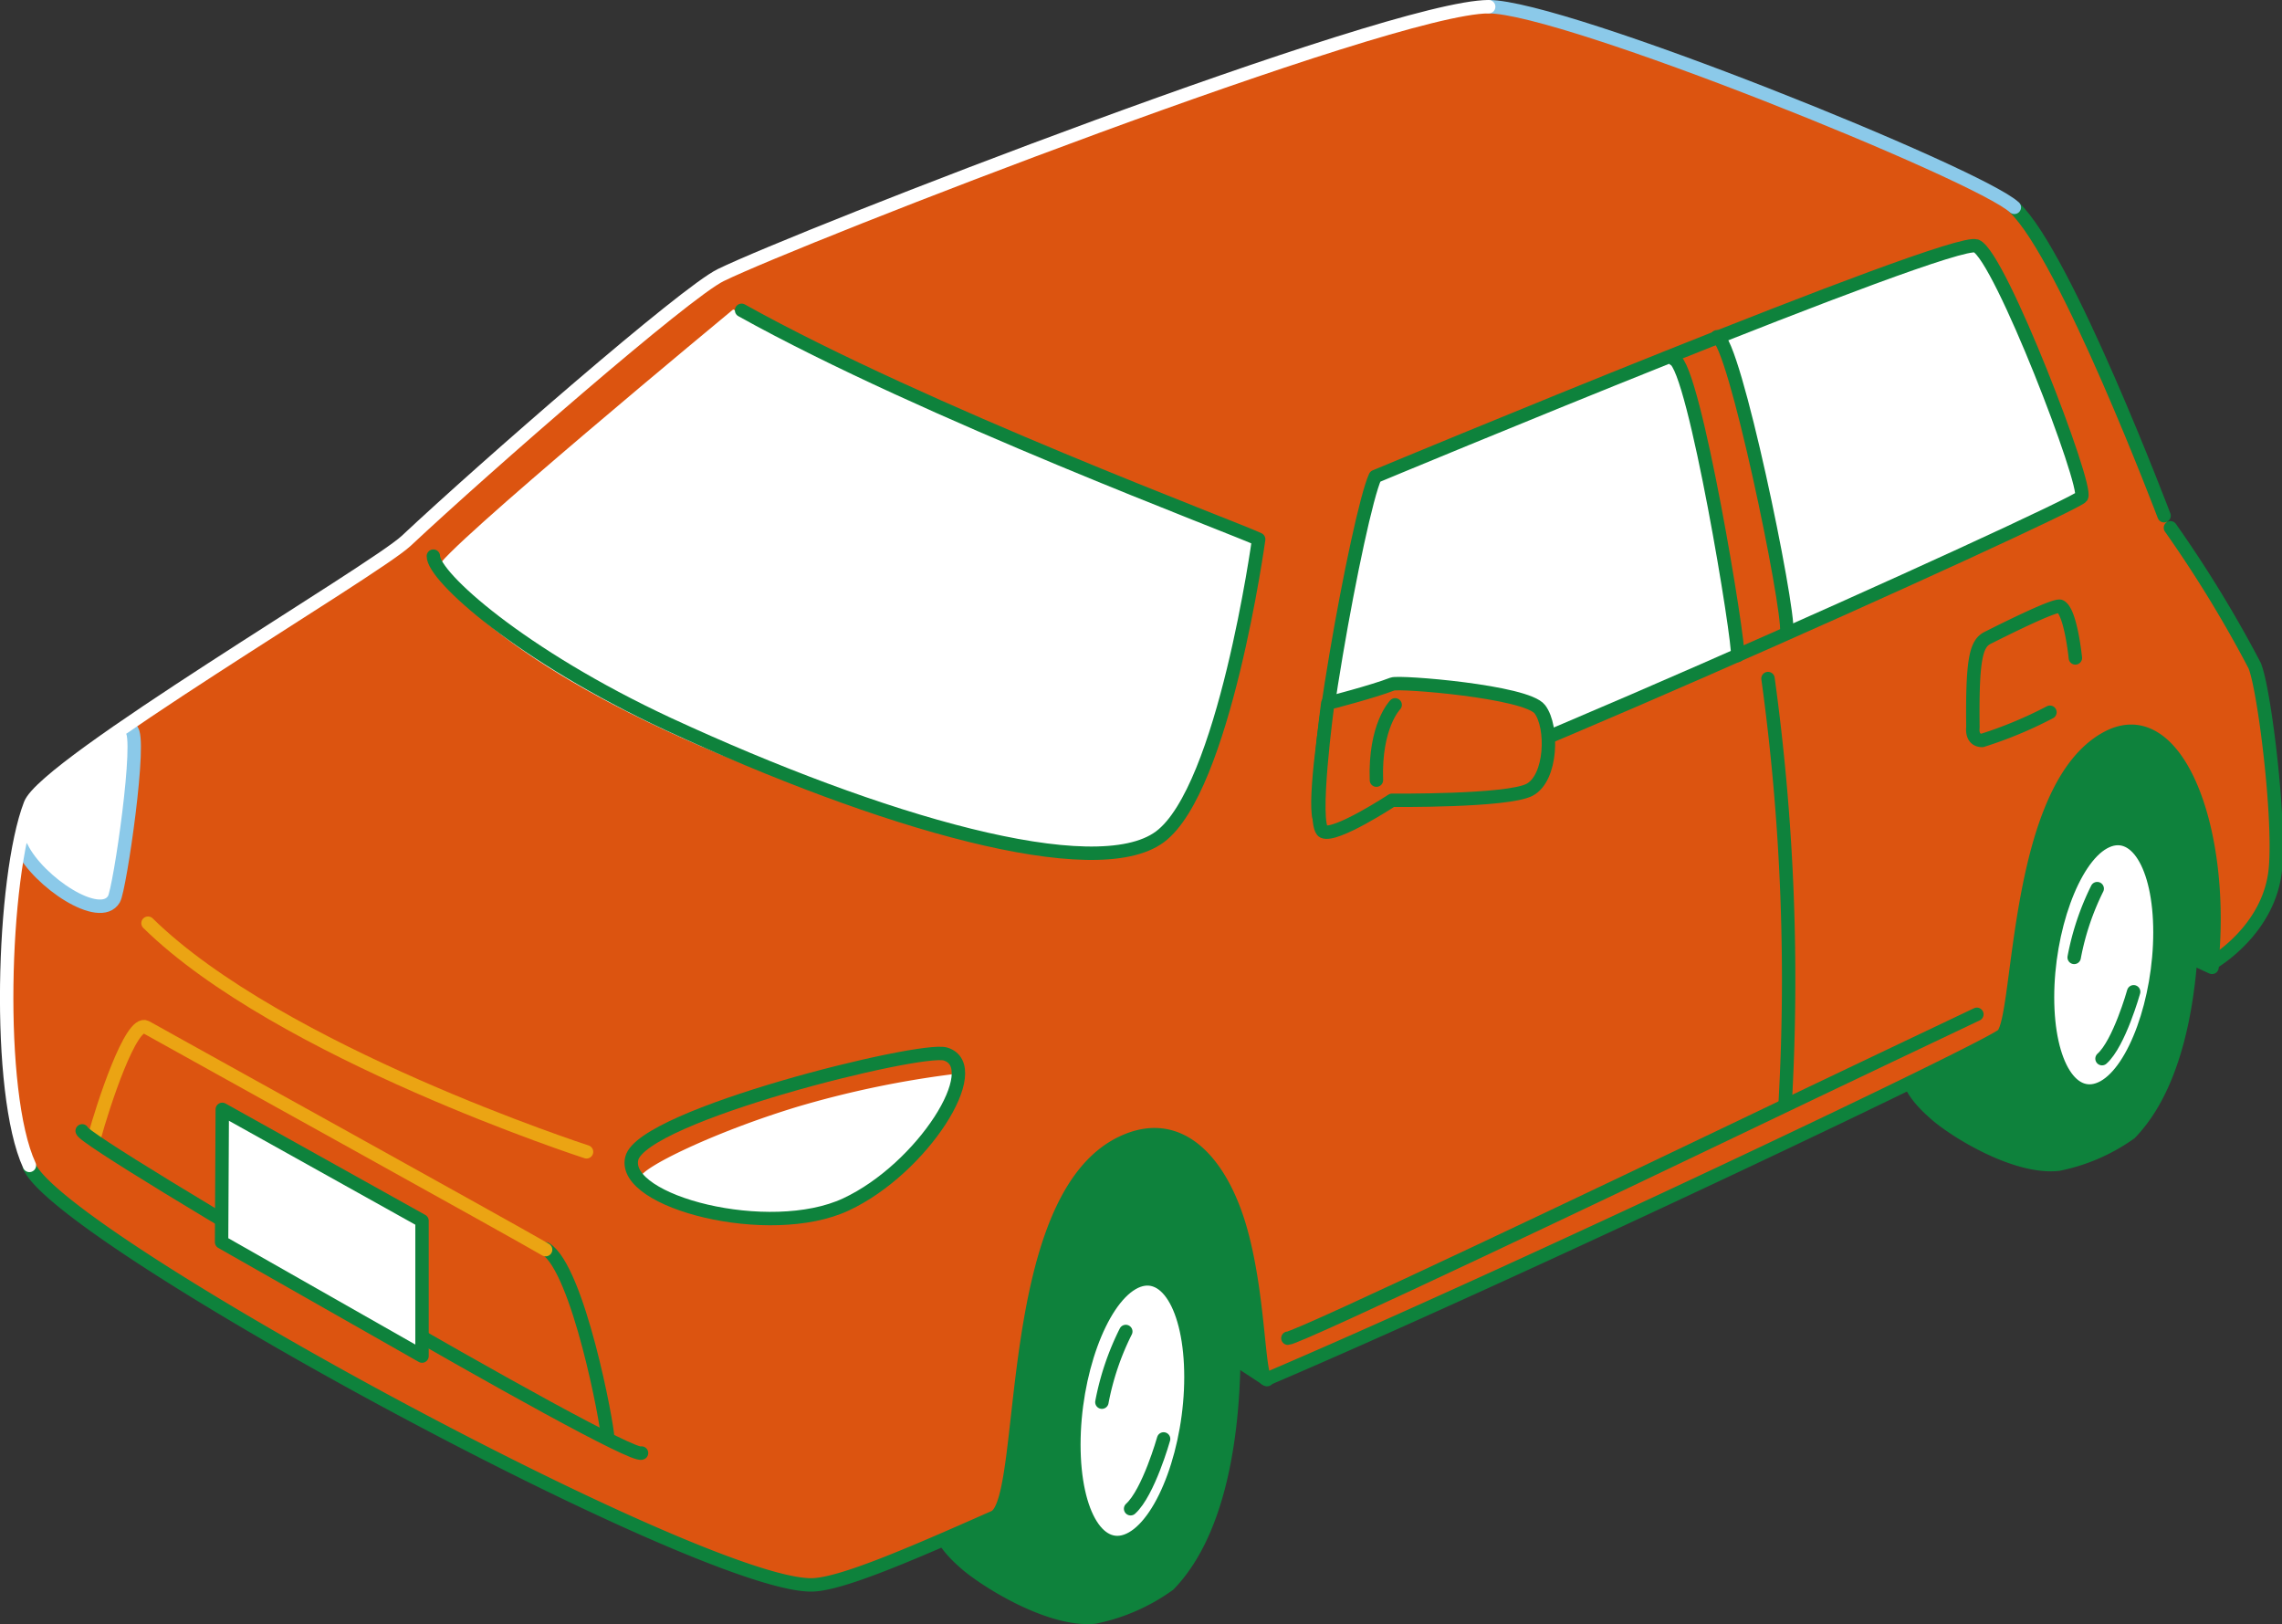 <svg xmlns="http://www.w3.org/2000/svg" viewBox="0 0 132.75 94.47"><rect x="0" y="0" width="132.75" height="94.47" fill="#333333" stroke="none"/><defs><style>.cls-1{fill:#0e823c;}.cls-1,.cls-2,.cls-3{stroke:#0e823c;}.cls-1,.cls-2,.cls-3,.cls-6,.cls-7,.cls-8{stroke-linecap:round;stroke-linejoin:round;stroke-width:0.78px;}.cls-2,.cls-5{fill:#fff;}.cls-3,.cls-6,.cls-7,.cls-8{fill:none;}.cls-4{fill:#dc5410;}.cls-6{stroke:#8bc9e9;}.cls-7{stroke:#eba413;}.cls-8{stroke:#fff;}</style></defs><g id="レイヤー_2" data-name="レイヤー 2"><g id="レイヤー_1-2" data-name="レイヤー 1"><path class="cls-1" d="M73.71,80.25,56.16,68.78S62,61.94,68.49,63.13,73.71,80.25,73.71,80.25Z"/><path class="cls-1" d="M128.68,56.27l-17.38-8S117,38,123.46,39.16,128.68,56.27,128.68,56.27Z"/><path class="cls-1" d="M58.51,67.59c-3,1.76-4.63,8.94-4.63,15.58,0,5.14.65,6.33,2.26,7.75,1.13,1,4.93,3.41,7.55,3.14A11.17,11.17,0,0,0,68,92.17c2.71-2.8,3.78-8,3.78-13.81,0-4.91-1.71-8.1-3.65-9.12C65.33,67.75,61,66.13,58.51,67.59Z"/><path class="cls-1" d="M114.77,42.33c-2.93,1.69-4.39,8.64-4.39,15,0,4.94.57,6,2.12,7.39,1.08,1,4.72,3.28,7.24,3a10.87,10.87,0,0,0,4.18-1.81c2.6-2.69,3.63-7.69,3.63-13.26,0-4.72-1.64-7.78-3.51-8.75C121.32,42.49,117.19,40.93,114.77,42.33Z"/><path class="cls-2" d="M125.65,54.23c0,3.93-1.46,8-3.27,9s-3.27-1.3-3.27-5.22,1.47-8,3.27-9S125.65,50.3,125.65,54.23Z"/><path class="cls-3" d="M122,51.69a15.29,15.29,0,0,0-1.34,4"/><path class="cls-3" d="M124.12,57.69s-.84,3-1.84,3.89"/><path class="cls-4" d="M125.89,30s-5.73-15.13-8.71-17.93C115.14,10.15,91,.39,86.6.39,80.83.39,46.41,13.81,41.93,16c-2.06,1-13.71,11.16-18.3,15.46-1.89,1.76-21,13-21.87,15.33-1.63,4.25-2,16.77-.05,21S40.64,92.21,47.19,92.19c1.67,0,5.73-1.76,10.65-3.94,2.09-.93.37-18.65,7.49-21.81,3.31-1.47,5.26,1.28,6.3,3.72,1.8,4.23,1.41,10.38,2.08,10.09C88,74.11,116,60.82,116.52,60.18c1.06-1.26.68-14.29,6-17.23,4.07-2.27,6.92,5.18,6.15,13.08,0,0,3.42-1.89,3.7-5.53a45.46,45.46,0,0,0-1-11.11c-.43-1.94-4.18-7.27-5.11-8.68Z"/><path class="cls-3" d="M35.35,83.64c0-.74-1.71-9.84-3.61-11"/><path class="cls-5" d="M121.13,28.88c.08-1.05-5.11-14.39-6.54-14.5s-34.85,13-35.07,13.7-3.73,20.19-2.47,20.29S121.08,29.47,121.13,28.88Z"/><path class="cls-4" d="M104,36.53l-2.91,1.26s-.75-5.48-1.66-10a44.68,44.68,0,0,0-1.66-6.45l-.51-.63,2.8-1.08a3,3,0,0,0,.51,1.19C101,21.52,103.82,33.57,104,36.53Z"/><path class="cls-5" d="M7.52,42s-5.81,4.14-5.76,4.81a12.13,12.13,0,0,1-.49,2.53s3.17,3.73,4.82,3.29S8.5,42.33,7.52,42Z"/><path class="cls-5" d="M55.38,62.49a56.94,56.94,0,0,0-9,1.89c-4.9,1.49-9.12,3.57-9.12,4.11,0,1,6.48,3.63,12,1.57S55.88,62.66,55.38,62.49Z"/><path class="cls-5" d="M72.89,31.05s-10.4-3.81-16.5-6.58S42.65,18,42.65,18,25.48,32.2,25.48,33s3.89,5.67,16.41,10.88C60,51.37,66.24,49.52,67.47,48.68c.63-.43,2.28-2.86,3.61-7.23C72.33,37.33,73.31,31.24,72.89,31.05Z"/><path class="cls-3" d="M1.71,67.86c1.94,4.29,38.93,24.35,45.48,24.33,1.67,0,5.73-1.76,10.65-3.94,2.09-.93.42-18.55,7.49-21.81,3.28-1.52,5.62,1.12,6.74,4.77,1.24,4.07,1.09,9.28,1.64,9C88,74.11,116,60.82,116.52,60.18c1.06-1.26.68-14.29,6-17.23,4.07-2.27,6.92,5.18,6.15,13.08,0,0,3.38-1.9,3.7-5.53.27-3.1-.68-10.59-1.22-11.8a71.26,71.26,0,0,0-4.89-8"/><path class="cls-3" d="M125.89,30s-5.73-15.13-8.71-17.93"/><path class="cls-6" d="M117.18,12.06C115.14,10.15,91,.39,86.6.39"/><path class="cls-3" d="M43.14,18.05C53.82,24,72,30.77,73.22,31.37c0,0-2,14.54-5.75,17.31s-16.23-.84-28.61-6.57c-8.58-4-13.65-8.57-13.65-9.76"/><path class="cls-3" d="M80,27.72c-1,2.18-4,18.79-3.2,20s43.89-18.22,44.29-18.82-4.74-14-6.12-14.59S80,27.72,80,27.72"/><path class="cls-3" d="M55,61.31c-1.42-.44-17.65,3.56-18.25,6.08s8,4.75,12.46,2.67S57.41,62.05,55,61.31Z"/><path class="cls-7" d="M34.12,67S16.26,61.21,8.61,53.7"/><path class="cls-6" d="M7.63,42.44c.65.33-.66,9.29-1,9.86-.81,1.39-4.39-1-5.37-3"/><path class="cls-7" d="M31.74,72.69C30.15,71.75,10.26,60.74,8.5,59.75c-.87-.49-2.52,4.6-3,6.36"/><path class="cls-3" d="M101.08,38.13c.15-.59-2.51-16.78-3.69-17.23"/><path class="cls-3" d="M99.88,19.59c1,.15,4.21,15.69,4.06,17.17"/><path class="cls-3" d="M102.85,39.47a128.33,128.33,0,0,1,1,24.67"/><path class="cls-3" d="M115,59s-8.66,4.11-14.14,6.74S75.52,77.84,74.92,77.84"/><path class="cls-2" d="M69.28,80.1c0,4.09-1.53,8.29-3.41,9.37s-3.4-1.35-3.4-5.44,1.52-8.29,3.4-9.38S69.28,76,69.28,80.1Z"/><path class="cls-3" d="M4.78,65.78c0,.66,31.72,19.23,32.54,18.74"/><polygon class="cls-2" points="24.55 78.88 12.89 72.25 12.93 64.53 24.55 71.01 24.55 78.88"/><path class="cls-3" d="M65.49,77.45a15.61,15.61,0,0,0-1.39,4.11"/><path class="cls-3" d="M67.69,83.7s-.88,3.12-1.92,4.06"/><path class="cls-4" d="M81,39.79c.4-.16,7.8.43,8.58,1.47s.69,4-.6,4.68-8,.61-8,.61-3.29,2.16-4,1.82.26-7.46.26-7.46S79.91,40.22,81,39.79Z"/><path class="cls-3" d="M81,39.79c.4-.16,7.8.43,8.58,1.47s.69,4-.6,4.68-8,.61-8,.61-3.29,2.16-4,1.82.26-7.46.26-7.46S79.91,40.22,81,39.79Z"/><path class="cls-3" d="M81.16,41s-1.2,1.21-1.09,4.38"/><path class="cls-3" d="M120.73,38.27s-.27-2.7-.88-3c-.31-.14-3.56,1.5-4.22,1.83s-.91,1.16-.86,5.21c0,0-.12.76.54.76a24.08,24.08,0,0,0,3.94-1.64"/><path class="cls-8" d="M86.6.39C80.83.39,46.41,13.81,41.93,16c-2.06,1-13.71,11.16-18.3,15.46-1.89,1.76-21,13-21.87,15.33-1.63,4.25-2,16.77-.05,21"/></g></g></svg>